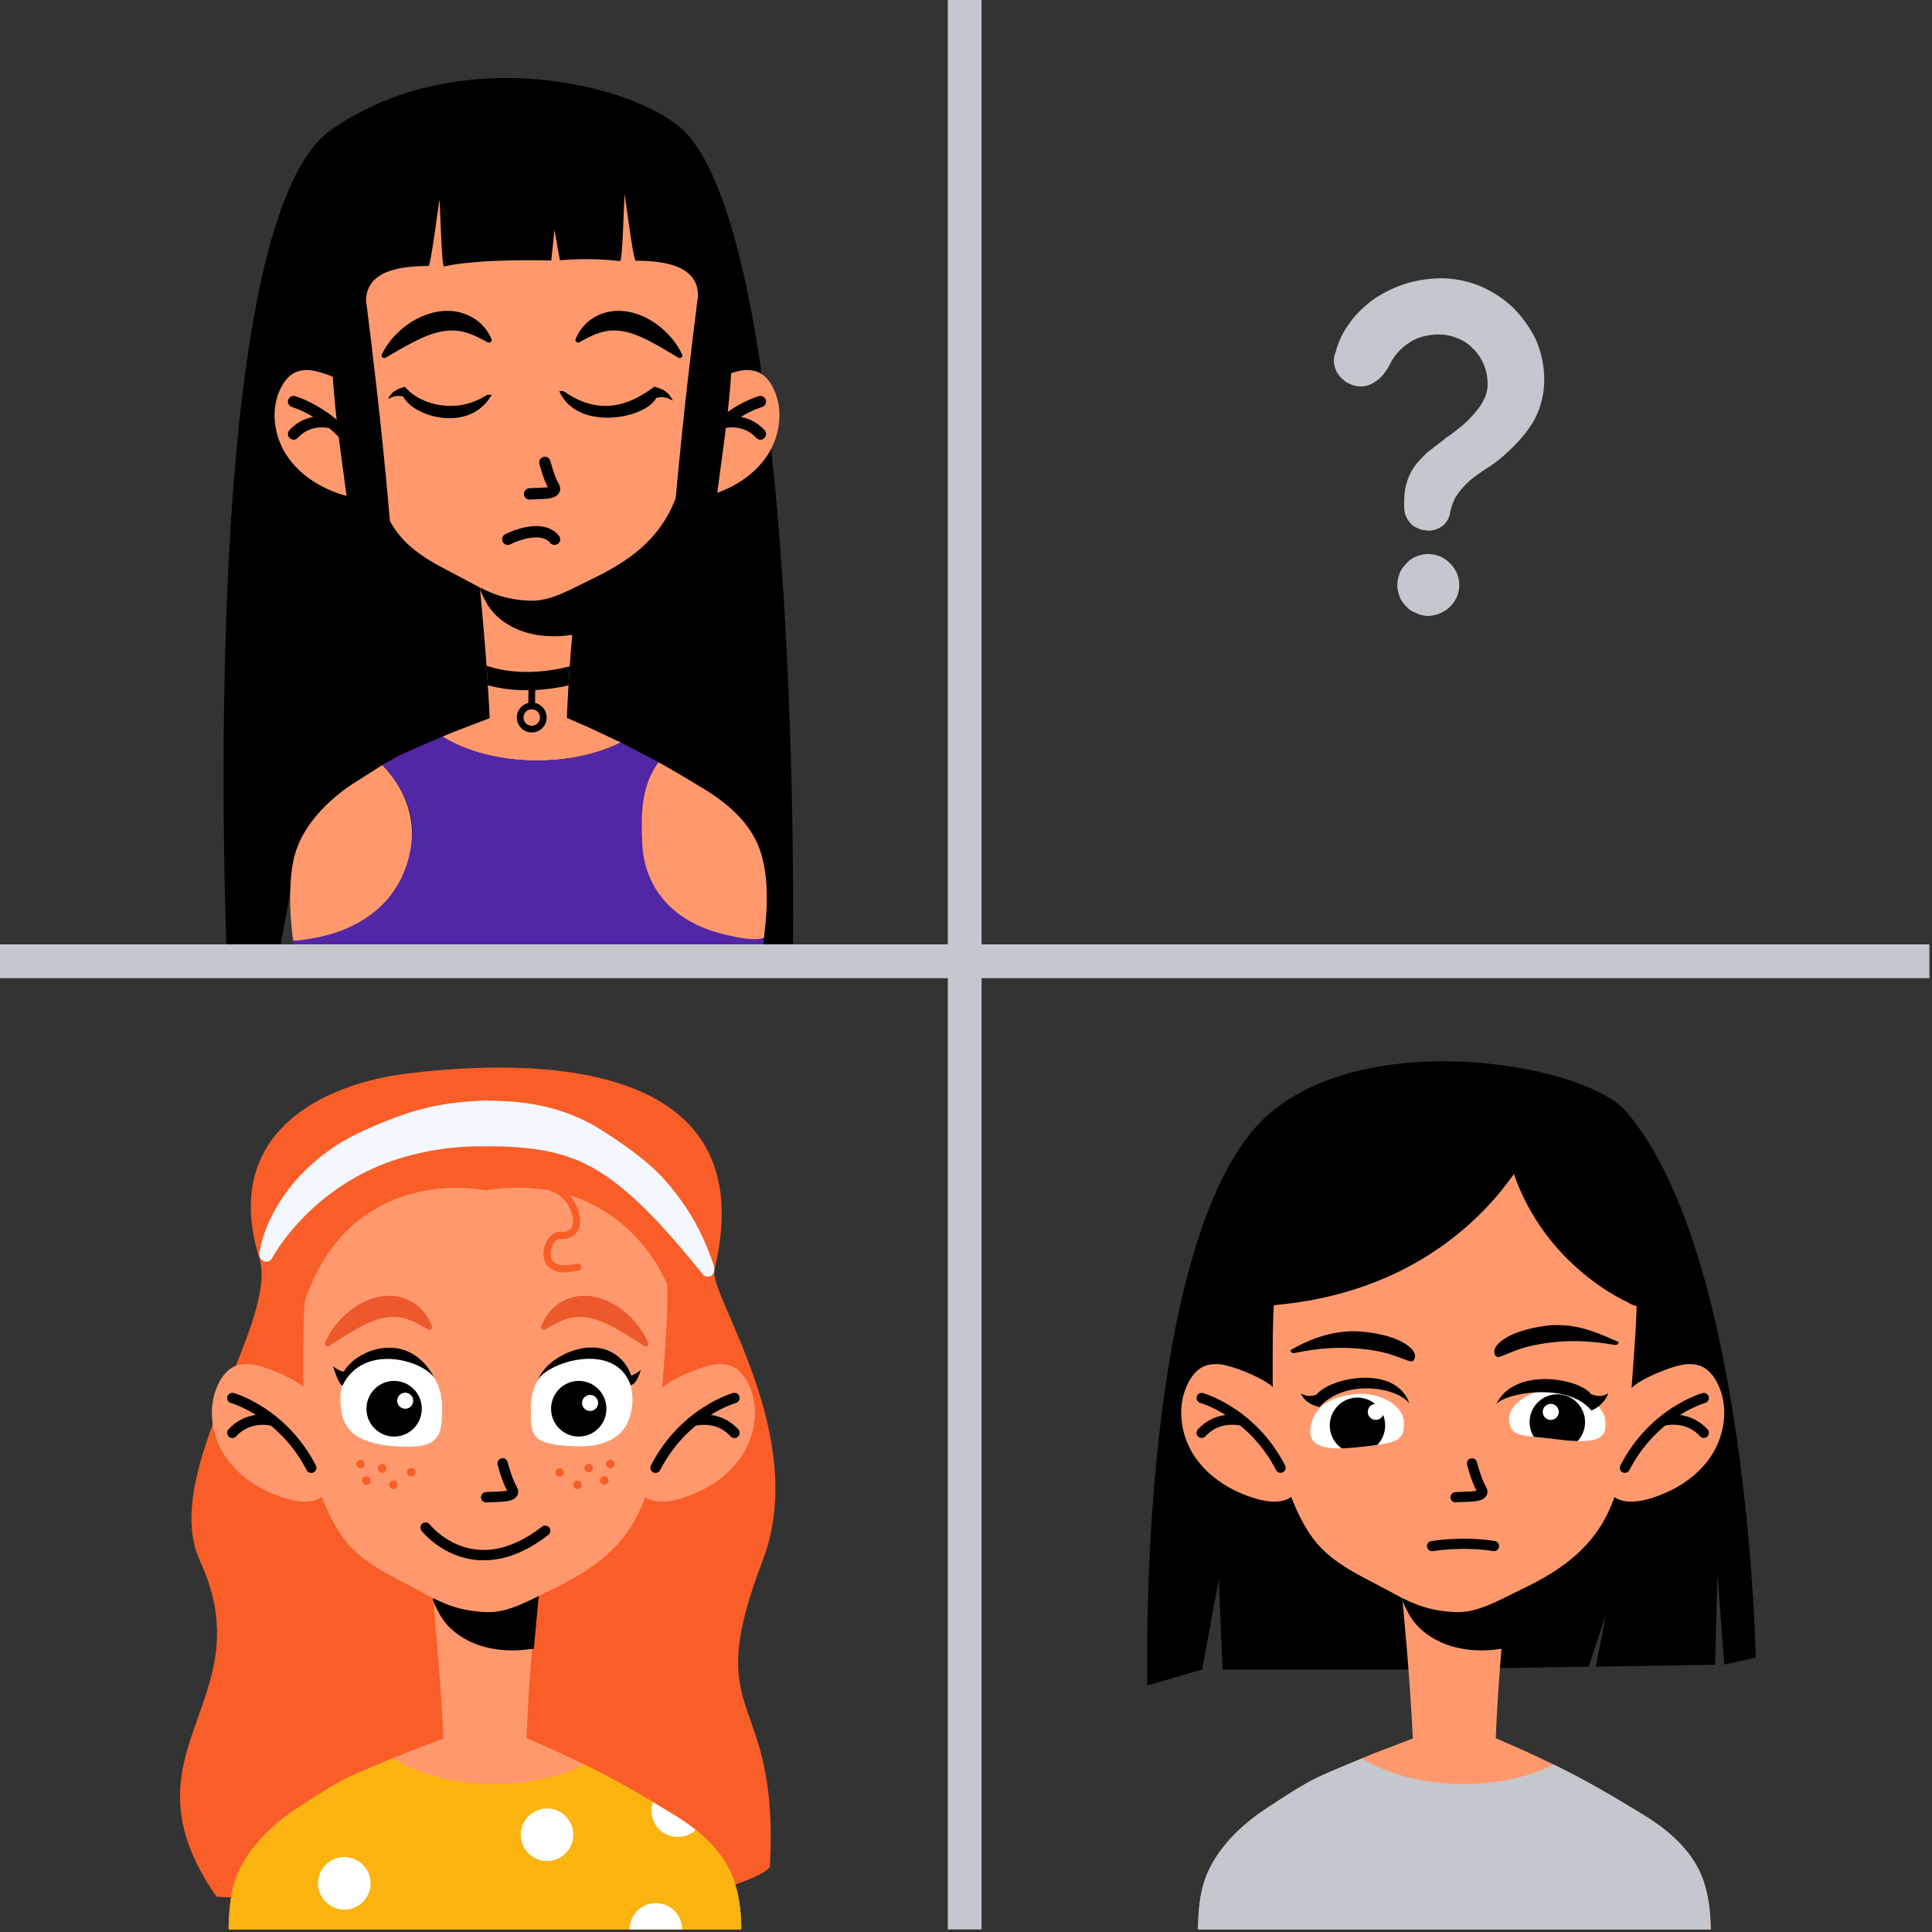 <svg viewBox="0 0 454 454" xmlns="http://www.w3.org/2000/svg" fill-rule="evenodd" clip-rule="evenodd" stroke-linecap="round" stroke-linejoin="round" stroke-miterlimit="10"><rect x="0" y="0" width="454" height="454" fill="#333333" stroke="none"/><g transform="scale(2.667)"><path fill="none" d="M0 0h170v170H0z"/><clipPath id="a"><path d="M0 0h170v170H0z"/></clipPath><g clip-path="url(#a)"><path d="M56.427 167.46s-.144-6.927.538-7.162c.492-.17.241 6.295.939 6.6 2.322 1.018 9.885-1.57 9.936-2.498.858-15.73-6.215-12.384-.652-26.869 4.223-10.997-4.771-23.464-4.243-25.634 4.931-20.263-19.593-18.203-27.028-17.314-7.051.844-16.564 4.987-13.07 16.256 1.767 5.7-8.824 18.891-5.228 26.692 5.758 12.494-7.504 16.69 1.452 29.583l11.164.665c.086-.22.498-9.254.498-9.254s1.042 8.398 1.5 8.288c6.142-1.484 18.384 2.347 24.194.647z" fill="#f95e28" fill-rule="nonzero"/><path d="M40.907 84.348l15.276-.234 1.401-4.246-.808 4.237 9.764-.15.2-7.436.55 7.425 2.58-.576s.776-59.775-9.213-71.429c-3.606-4.207-19.71-8.656-31.44-.53-12.225 8.468-9.18 74.236-9.18 74.236l4.48-1.297 1.372-7.371.304 7.37h14.714z" fill-rule="nonzero"/><path d="M58.005 67.153c1.235.679 2.482 1.424 4.002 2.35 1.787 1.087 3.466 2.458 4.458 4.286.255.465.461.959.614 1.484.685 2.333.532 4.946.229 7.37a9.727 9.727 0 01-2.81.412c-5.24 0-8.265-3.246-8.265-8.325 0-2.643.245-5.466 1.772-7.577zM33.686 67.411c1.623 1.644 2.701 3.876 2.615 6.327-.264 7.482-4.255 9.204-9.495 9.204l-.975-.05c-.215-1.62-.322-3.263-.238-4.896.056-1.048.183-2.12.524-3.117.802-2.379 2.87-4.428 4.908-5.777l2.66-1.69-.006-.009.2-.114-.193.122z" fill="#ff996d"/><g transform="translate(67.23 60.122) scale(.703)"><path d="M-40.184 6.806l1.257-.532 4.671-1.786s-.229-4.978-.72-10.668a602.195 602.195 0 00-.474-5.348c-.085-.971-.145-1.563-.145-1.616l6.117-.48c0-.005.01-.005.021-.005h.032l.048-.006c.022.006.069.011.139.017l.805.063c1.717.139 5.157.411 5.157.411 0 .128-.299 3.146-.64 7.172-.027.288-.048.587-.075.885-.458 5.567-.588 9.546-.588 9.546l2.738 1.193 4.026 1.889c-2.848 1.413-6.517 2.265-10.522 2.265-4.659 0-8.859-1.15-11.847-3z" fill="#ff996d"/><clipPath id="b"><path d="M-40.184 6.806l1.257-.532 4.671-1.786s-.229-4.978-.72-10.668a602.195 602.195 0 00-.474-5.348c-.085-.971-.145-1.563-.145-1.616l6.117-.48c0-.005.01-.005.021-.005h.032l.048-.006c.022.006.069.011.139.017l.805.063c1.717.139 5.157.411 5.157.411 0 .128-.299 3.146-.64 7.172-.027.288-.048.587-.075.885-.458 5.567-.588 9.546-.588 9.546l2.738 1.193 4.026 1.889c-2.848 1.413-6.517 2.265-10.522 2.265-4.659 0-8.859-1.15-11.847-3z"/></clipPath><g clip-path="url(#b)"><path d="M-29.398.986c-5.042.056-7.788-1.703-7.788-1.703a1.141 1.141 0 01-.37-1.572 1.147 1.147 0 011.577-.369s5.132 3.088 14.163-.07a1.146 1.146 0 011.455.703 1.146 1.146 0 01-.704 1.456C-23.91.423-26.418.857-28.552.964l-.022 1.617c.843.187 1.473.95 1.461 1.849a1.873 1.873 0 11-2.306-1.844l.021-1.6zm.424 2.393a1.027 1.027 0 11-.027 2.055 1.027 1.027 0 01.027-2.055z"/></g></g><path d="M36.661 65.894l2.336-.991c2.099 1.3 5.05 2.108 8.325 2.108 2.813 0 5.391-.598 7.392-1.59h.003l3.11 1.632.178.1c-1.527 2.11-1.541 4.669-1.407 7.308.122 2.397 1.415 6.57 7.484 7.935.955.215 2.338.515 3.226.247l-.073.644H25.87l-.05-.394c.323.033 1.242-.143 1.572-.194 3.653-.574 8.335-2.798 8.914-8.838.234-2.446-1-4.812-2.627-6.458l.2-.114 1.186-.663.468-.23 1.128-.502z" fill="#5227a6"/><path d="M51.032 50.888c0 .09-.214 2.21-.458 5.039-.145.022-.316.026-.396.037-1.392.195-2.872.109-4.198-.363-1.27-.454-2.483-1.315-3.128-2.503a10.434 10.434 0 01-.526-1.075c-.06-.682-.103-1.098-.103-1.135l4.374-.337c0-.004.008-.004.015-.004h.023l.034-.004a.7.7 0 00.1.011l.576.045c1.228.098 3.687.289 3.687.289" fill-rule="nonzero"/><path d="M61.123 34.064c-.264 3.939-.556 7.826-2 10.788-1.613 3.308-4.468 4.983-7.36 6.359-1.518.724-3.286 1.787-5.073 1.716-2.573-.104-3.917-.885-5.715-1.859-2.18-1.18-4.703-2.23-6.215-4.5-2.214-3.323-3.073-7.975-3.073-12.504 0-10.18-.467-19.148 14.647-19.148 17.147 0 15.471 8.99 14.789 19.148" fill="#ff996d" fill-rule="nonzero"/><path d="M61.09 34.564c.738-.776 3.478-1.9 4.548-1.951.407-.02.823.022 1.195.189.545.244.944.736 1.228 1.262 1.01 1.872.717 4.284-.452 6.06-1.17 1.777-3.102 2.958-5.15 3.537-1.044.296-2.321.39-3.065-.4-.458-.486-.593-1.208-.51-1.87.084-.664.359-1.284.63-1.894l1.084-2.43.491-2.503z" fill="#ff996d" fill-rule="nonzero"/><path d="M67 35.386s-4.113 1.148-6.462 5.713M63.648 37.259s1.947-.562 3.352.983" fill="none" stroke="#000" stroke-width=".998"/><path d="M31.779 34.564c-.738-.776-3.478-1.9-4.549-1.951-.407-.02-.823.022-1.195.189-.545.244-.944.736-1.227 1.262-1.01 1.872-.718 4.284.451 6.06 1.17 1.777 3.103 2.958 5.15 3.537 1.044.296 2.321.39 3.065-.4.458-.486.593-1.208.51-1.87-.084-.664-.359-1.284-.63-1.894l-1.083-2.43-.492-2.503z" fill="#ff996d" fill-rule="nonzero"/><path d="M25.868 35.386s4.113 1.148 6.463 5.713M29.22 37.259s-1.947-.562-3.352.983M48.01 40.742s.34 1.36.78 2.11c.44.748-1.262.586-2.128.667M44.74 47.517s2.878-1.499 4.121 0" fill="none" stroke="#000" stroke-width=".998"/><path d="M33.638 31.252c.384-.84.972-1.556 1.685-2.192.72-.623 1.588-1.163 2.635-1.46a5.295 5.295 0 011.657-.205c.573.018 1.148.16 1.648.391.504.228.941.543 1.275.91.342.363.597.766.767 1.197.044.113-.02.236-.145.277a.263.263 0 01-.201-.017l-.007-.005c-.827-.438-1.566-.81-2.291-.942-.717-.147-1.405-.097-2.139.09-.731.185-1.477.524-2.226.915-.752.388-1.507.842-2.301 1.295l-.015.007a.251.251 0 01-.324-.066.2.2 0 01-.018-.195M60.103 31.252c-.373-.84-.944-1.556-1.636-2.192-.699-.623-1.543-1.163-2.56-1.46a5.003 5.003 0 00-1.609-.205 4.092 4.092 0 00-1.6.391 3.77 3.77 0 00-1.238.91c-.333.363-.58.766-.745 1.197-.043.113.02.236.14.277a.249.249 0 00.196-.017l.006-.005c.803-.438 1.521-.81 2.226-.942.695-.147 1.364-.097 2.077.09.71.185 1.435.524 2.162.915.73.388 1.463.842 2.235 1.295l.014.007a.24.24 0 00.315-.066.205.205 0 00.017-.195" fill-rule="nonzero"/><path d="M49.278 34.486s.242-.116.51.065c3.549 2.432 6.325.65 7.872-.485.25.118 1.176.201 1.624 1.246-.534-.32-.942-.396-1.464-.247-.95 1.837-6.93 2.977-8.542-.579zM43.32 34.795c-.12.006-.329-.062-.512.057-2.504 1.622-5.733.9-7.133-.774-.228.103-1.068.173-1.478 1.083.489-.279.858-.342 1.332-.215.941 1.83 5.872 3.223 7.79-.151z"/><path d="M48.857 20.246c-.153 1.53-.288 2.709-.288 2.709s-6.093-.214-9.441.518c-.225.05-.346-5.305-.395-5.879-.02-.227-.758 5.842-.983 5.842-2.804.003-5.427.539-5.502 3.02 0 0 3.139 23.782 2.652 33.103-.49 9.32-4.908.187-4.908.187 3.179-9.508-1.07-19.739-.755-30.94.348-12.451 17.188-22.567 19.767-16.584 3.216-4.086 15.19 4.433 15.52 16.116.314 11.205-3.934 21.436-.756 30.941 0 0-4.418 9.133-4.908-.184-.49-9.32 2.652-33.106 2.652-33.106-.075-2.481-2.698-3.017-5.502-3.017-.228 0-.965-6.072-.983-5.845-.052.574-.167 5.911-.397 5.88-2.695-.34-5.297-.075-5.297-.075s-.225-1.19-.476-2.686z"/><path d="M64.96 174.747c-.452 3.47-1.266 6.895-2.22 10.263l-19.874.04h-.299l-19.873-.04c-.898-3.17-1.664-6.386-2.136-9.65-.301-2.095-.491-4.23-.382-6.351.06-1.128.197-2.28.563-3.352.863-2.559 3.087-4.763 5.28-6.214 4.681-3.094 4.242-2.658 9.525-4.918l3.53-1.35s-.173-3.761-.544-8.06a455.05 455.05 0 00-.358-4.042c-.065-.734-.11-1.181-.11-1.221l4.622-.363c0-.004.008-.004.016-.004h.024l.037-.004a.793.793 0 00.105.013l.608.047c1.297.105 3.897.31 3.897.31 0 .098-.226 2.378-.484 5.42-.02.218-.036.444-.056.67a162.126 162.126 0 00-.445 7.213l2.07.901c4.617 2.092 6.857 3.365 10.886 5.82 1.922 1.168 3.728 2.643 4.795 4.609.274.5.496 1.031.66 1.596.808 2.748.533 5.858.163 8.667z" fill="#ff996d" fill-rule="nonzero"/><path d="M37.663 137.985h-.037c-.004-.045-.015-.399.037 0M47.536 139.852c0 .097-.23 2.377-.493 5.42-.156.024-.34.028-.426.04-1.497.209-3.089.117-4.516-.391-1.366-.488-2.67-1.415-3.363-2.692-.197-.362-.403-.75-.566-1.157-.066-.733-.111-1.18-.111-1.22l4.705-.363c0-.003.008-.003.015-.003h.026l.036-.005a.753.753 0 00.107.012l.62.048c1.32.106 3.966.311 3.966.311" fill-rule="nonzero"/><path d="M58.391 121.756c-.284 4.237-.598 8.417-2.152 11.604-1.734 3.558-4.805 5.36-7.915 6.84-1.633.778-3.535 1.921-5.456 1.845-2.768-.111-4.214-.952-6.148-2-2.344-1.269-5.058-2.398-6.685-4.84-2.38-3.573-3.304-8.577-3.304-13.449 0-10.95-.503-20.594 15.753-20.594 18.443 0 16.64 9.669 15.907 20.594" fill="#ff996d" fill-rule="nonzero"/><path d="M58.354 122.292c.794-.834 3.741-2.044 4.893-2.098.437-.021.885.024 1.285.203.586.263 1.015.792 1.32 1.357 1.087 2.014.772 4.608-.486 6.52-1.257 1.91-3.337 3.18-5.539 3.803-1.123.318-2.496.419-3.297-.43-.492-.523-.637-1.3-.547-2.012.09-.713.385-1.38.677-2.037.388-.872.776-1.743 1.165-2.613l.529-2.693z" fill="#ff996d" fill-rule="nonzero"/><path d="M64.71 123.177s-4.424 1.236-6.95 6.146M61.106 125.192s2.094-.604 3.606 1.057" fill="none" stroke="#000" stroke-width=".914"/><path d="M26.829 122.292c-.794-.834-3.741-2.044-4.893-2.098-.438-.021-.885.024-1.285.203-.586.263-1.015.792-1.32 1.357-1.087 2.014-.772 4.608.485 6.52 1.258 1.91 3.337 3.18 5.54 3.803 1.122.318 2.496.419 3.296-.43.493-.523.638-1.3.548-2.012-.09-.713-.385-1.38-.678-2.037-.387-.872-.776-1.743-1.164-2.613l-.53-2.693z" fill="#ff996d" fill-rule="nonzero"/><path d="M20.472 123.178s4.424 1.236 6.95 6.146M24.076 125.191s-2.094-.604-3.605 1.057M44.287 128.938s.365 1.464.838 2.27c.473.805-1.357.63-2.289.717" fill="none" stroke="#000" stroke-width=".914"/><path d="M28.645 118.323c.374-.904.947-1.674 1.641-2.357.701-.67 1.548-1.251 2.567-1.57a4.7 4.7 0 011.614-.222 3.88 3.88 0 011.605.421 3.81 3.81 0 011.242.979c.333.39.581.824.747 1.287a.234.234 0 01-.337.28l-.007-.005c-.805-.472-1.525-.871-2.231-1.014-.698-.158-1.368-.104-2.083.097-.713.2-1.44.564-2.169.984-.732.417-1.468.906-2.241 1.393l-.015.008a.23.23 0 01-.315-.072.235.235 0 01-.018-.209M57.11 118.323c-.373-.904-.946-1.674-1.64-2.357-.701-.67-1.547-1.251-2.567-1.57a4.7 4.7 0 00-1.614-.222 3.88 3.88 0 00-1.605.421 3.81 3.81 0 00-1.242.979c-.333.39-.581.824-.747 1.287a.234.234 0 00.337.28l.007-.005c.805-.472 1.525-.871 2.232-1.014.697-.158 1.368-.104 2.083.097.712.2 1.439.564 2.168.984.732.417 1.468.906 2.242 1.393l.014.008a.23.23 0 00.315-.072.235.235 0 00.018-.209" fill="#ed592a" fill-rule="nonzero"/><path d="M51.02 119.004c2.28-.325 4.704 1.715 4.704 4.216 0 2.502-1.338 4.312-4.908 4.21-4.205-.124-4.036-.992-4.036-3.494 0-2.504 1.968-4.603 4.24-4.932z" fill="#fff"/><ellipse cx="2557" cy="3330.82" rx="7.867" ry="7.912" transform="translate(-741.677 -908.43) scale(.31)"/><circle cx="2559.28" cy="3328.54" r="2.281" fill="#fff" transform="translate(-741.384 -908.232) scale(.31)"/><path d="M47.335 121.707c.66-1.608 6.829-3.673 8.24.35.234-.145.477-.068.897-1.354-.5.394-.651.419-.86.5-.55-1.644-2.219-2.933-4.67-2.326-1.464.363-3.036 1.355-3.607 2.83z"/><path d="M34.55 119.004c-2.318 0-4.556 1.715-4.556 4.216 0 2.502.975 3.903 4.762 4.21 4.223.34 4.19-1.07 4.19-3.571 0-2.502-2.074-4.855-4.395-4.855z" fill="#fff"/><path d="M38.294 121.432c-1.08-1.619-6.309-3.1-8.125.67-.256-.218-.407-.438-.829-1.724.504.393.779.465.968.458 1.096-1.95 5.682-3.772 7.986.596z"/><ellipse cx="2557" cy="3330.82" rx="7.867" ry="7.912" transform="matrix(-.31 0 0 .31 827.396 -908.43)"/><circle cx="2559.28" cy="3328.54" r="2.281" fill="#fff" transform="matrix(-.31 0 0 .31 829.079 -908.43)"/><path d="M37.5 134.596s4.12 5.27 10.536.28" fill="none" stroke="#000" stroke-width=".914" stroke-miterlimit="1.5"/><path d="M48.773 104.732c1.878.468 3.162 4.294.57 4.117-1.209-.084-2.371 3.757 1.563 2.796" fill="none" stroke="#f95e28" stroke-width=".629" stroke-miterlimit="1.5"/><path d="M42.735 104.877S30.81 102.32 26.73 115.01c0 0-5.584-16.448 11.902-18.867 9.495-1.312 17.678 3.165 18.979 6.327 1.301 3.165 1.2 10.792 1.2 10.792s-3.713-10.245-16.076-8.385z" fill="#f95e28"/><path d="M24.024 110.776s2.486-4.721 8.32-7.579c1.486-.727 3.189-1.309 5.137-1.706a24.13 24.13 0 015.368-.484c1.21-.022 2.323.034 3.363.135 2.764.259 4.977.968 7.146 2.449 2.646 1.807 5.233 4.552 8.514 8.629a.58.58 0 00.87.12c.269-.23.228-.612.109-.957-1.166-3.356-2.428-5.223-4.104-7.218-1.54-1.834-4.263-3.668-5.943-4.71-1.764-1.092-3.682-1.797-5.933-2.18-1.23-.205-2.566-.284-4.032-.303-2.247.06-4.28.341-6.096.859-2.203.63-5.45 2.006-7.058 3.056-6.123 4.013-6.78 9.304-6.78 9.304-.146.341-.013.75.296.911.31.158.677.015.823-.326z" fill="#f4f8fe"/><g transform="matrix(.375 0 0 .375 -771.746 -805.499)"><path d="M2111.71 2601.33c.01-.88.03-1.76.08-2.65.16-3 .52-6.08 1.5-8.94 2.3-6.82 8.23-12.7 14.08-16.57 11.68-7.72 11.41-7.19 22.86-12.04 6.02 3.73 14.49 6.05 23.88 6.05 8.07 0 15.46-1.72 21.2-4.57 7.44 3.65 12.82 6.78 20.92 11.72 5.13 3.11 9.94 7.04 12.79 12.29.73 1.33 1.32 2.75 1.76 4.25.98 3.34 1.36 6.89 1.39 10.46h-120.46z" fill="#fbb40f" fill-rule="nonzero"/><clipPath id="c"><path d="M2111.71 2601.33c.01-.88.03-1.76.08-2.65.16-3 .52-6.08 1.5-8.94 2.3-6.82 8.23-12.7 14.08-16.57 11.68-7.72 11.41-7.19 22.86-12.04 6.02 3.73 14.49 6.05 23.88 6.05 8.07 0 15.46-1.72 21.2-4.57 7.44 3.65 12.82 6.78 20.92 11.72 5.13 3.11 9.94 7.04 12.79 12.29.73 1.33 1.32 2.75 1.76 4.25.98 3.34 1.36 6.89 1.39 10.46h-120.46z" clip-rule="nonzero"/></clipPath><g clip-path="url(#c)"><circle cx="2217.73" cy="3198.9" r="7.462" fill="#fff" transform="matrix(.827 0 0 .827 383.171 -72.042)"/><circle cx="2217.73" cy="3198.9" r="7.462" fill="#fff" transform="matrix(.827 0 0 .827 304.822 -54.981)"/><circle cx="2217.73" cy="3198.9" r="7.462" fill="#fff" transform="matrix(.827 0 0 .827 352.462 -66.399)"/><path d="M2205.93 2601.334a6.165 6.165 0 1112.33 0h-12.33z" fill="#fff"/></g></g><g><path d="M83.513 83.206V-1.488h2.973v84.694h85.002v2.978H86.486v85.305h-2.973V86.184H-1.49v-2.978h85.002z" fill="#c4c8ce"/></g><g><path d="M123.72 44.475c0-.73.043-1.376.215-1.892a4.563 4.563 0 01.688-1.462c.301-.43.688-.817 1.118-1.247a68.538 68.538 0 001.72-1.333c.387-.258.774-.559 1.204-.903a9.57 9.57 0 001.161-1.118c.344-.387.645-.774.86-1.204a2.86 2.86 0 00.387-1.462c0-.688-.129-1.29-.387-1.849-.258-.559-.559-.989-.989-1.376a3.548 3.548 0 00-1.376-.86 3.966 3.966 0 00-1.548-.3 5.29 5.29 0 00-1.505.214c-.43.13-.817.301-1.161.56a4.316 4.316 0 00-.946.816c-.258.301-.516.645-.688 1.032-.344.645-.731 1.161-1.247 1.505-.473.344-1.032.516-1.634.43-.344-.043-.645-.172-.946-.344-.258-.172-.516-.387-.688-.645a1.87 1.87 0 01-.387-.903c-.086-.387-.043-.73.129-1.16a6.98 6.98 0 011.118-2.366c.516-.774 1.204-1.462 1.978-2.064.817-.602 1.72-1.075 2.795-1.462a10.882 10.882 0 013.44-.559c1.161 0 2.322.258 3.397.688 1.075.473 2.021 1.075 2.881 1.892a10.321 10.321 0 012.021 2.838 8.77 8.77 0 01.731 3.526c0 .688-.086 1.333-.258 1.935-.129.602-.387 1.161-.688 1.72a10.559 10.559 0 01-1.247 1.677 16.645 16.645 0 01-1.763 1.677c-.473.387-.946.688-1.419.99-.43.3-.86.601-1.247.945a6.647 6.647 0 00-1.032 1.161c-.301.43-.516.99-.645 1.634a1.633 1.633 0 01-.301.731c-.129.215-.301.387-.473.473a1.63 1.63 0 01-.559.258c-.172.043-.301.086-.43.086-.258 0-.516-.043-.774-.086a3.812 3.812 0 01-.731-.344c-.215-.215-.43-.43-.559-.73-.172-.302-.215-.646-.215-1.119zm-.602 7.095c0-.387.086-.73.215-1.075.129-.344.344-.602.602-.86.215-.258.516-.473.86-.602a2.598 2.598 0 011.032-.215c.387 0 .731.086 1.075.215.301.13.602.344.86.602s.43.516.602.86c.129.344.215.688.215 1.075 0 .344-.086.688-.215 1.032a3.089 3.089 0 01-.602.86c-.258.258-.559.43-.86.56-.344.171-.688.214-1.075.257-.387-.043-.731-.086-1.032-.258-.344-.129-.645-.3-.86-.559-.258-.258-.473-.516-.602-.86s-.215-.688-.215-1.032z" fill="#c4c8ce" fill-rule="nonzero"/></g><g><path d="M123.545 147.104l16.43-.25 1.507-4.568-.87 4.557 10.503-.16.215-8 .591 7.987 2.776-.62s-.657-35.557-11.4-48.092c-3.88-4.525-25.13-7.884-33.025 1.788-10.115 12.39-9.176 48.753-9.176 48.753l4.819-1.395 1.476-7.928.327 7.928h15.827z" fill-rule="nonzero"/><path d="M123.073 137.987h-.037c-.004-.045-.015-.4.037 0" fill-rule="nonzero"/><path d="M105.558 170.005c0-.334.01-.664.03-.994.056-1.129.195-2.28.562-3.352.863-2.558 3.086-4.763 5.28-6.214 4.68-3.094 4.241-2.659 9.525-4.916l3.529-1.35s-.173-3.762-.544-8.063c-.139-1.669-.27-3.094-.36-4.042-.064-.732-.109-1.182-.109-1.22l4.624-.363c0-.004.008-.004.015-.004h.026l.034-.003a.976.976 0 00.105.01l.611.05c1.298.105 3.897.31 3.897.31 0 .098-.229 2.378-.484 5.42-.023.217-.038.442-.056.667-.349 4.208-.447 7.215-.447 7.215l2.07.9c4.617 2.093 6.855 3.368 10.887 5.82 1.924 1.17 3.727 2.644 4.796 4.609a8 8 0 01.66 1.597c.368 1.253.51 2.58.521 3.923h-45.172z" fill="#ff996d" fill-rule="nonzero"/><path d="M132.946 139.85c0 .097-.23 2.378-.493 5.42-.156.024-.34.028-.426.04-1.497.21-3.089.117-4.516-.39-1.366-.489-2.67-1.415-3.363-2.692-.197-.363-.403-.75-.566-1.157-.066-.733-.111-1.18-.111-1.22l4.705-.363c0-.004.008-.004.015-.004h.026l.036-.005a.753.753 0 00.107.013l.62.048c1.32.105 3.966.31 3.966.31" fill-rule="nonzero"/><path d="M143.798 121.755c-.284 4.236-.599 8.417-2.152 11.603-1.734 3.558-4.805 5.36-7.915 6.84-1.633.778-3.535 1.921-5.456 1.845-2.768-.111-4.214-.951-6.148-1.999-2.344-1.27-5.058-2.398-6.685-4.841-2.381-3.573-3.304-8.577-3.304-13.448 0-10.95-.503-20.595 15.753-20.595 18.443 0 16.64 9.67 15.907 20.595" fill="#ff996d" fill-rule="nonzero"/><path d="M143.764 122.294c.794-.834 3.741-2.044 4.893-2.099.437-.02.885.025 1.285.204.586.263 1.015.792 1.32 1.357 1.087 2.014.772 4.608-.486 6.519-1.257 1.91-3.337 3.18-5.539 3.804-1.123.318-2.496.418-3.297-.43-.492-.523-.637-1.3-.547-2.012.09-.714.385-1.381.677-2.038l1.165-2.613.529-2.692z" fill="#ff996d" fill-rule="nonzero"/><path d="M150.12 123.179s-4.424 1.235-6.95 6.145M146.516 125.19s2.094-.604 3.606 1.058" fill="none" stroke="#000" stroke-width=".899"/><path d="M112.236 122.294c-.794-.834-3.741-2.044-4.893-2.099-.438-.02-.885.025-1.285.204-.586.263-1.015.792-1.32 1.357-1.087 2.014-.772 4.608.485 6.519 1.258 1.91 3.337 3.18 5.54 3.804 1.122.318 2.496.418 3.296-.43.493-.523.638-1.3.548-2.012-.09-.714-.385-1.381-.678-2.038l-1.164-2.613-.53-2.692z" fill="#ff996d" fill-rule="nonzero"/><path d="M105.879 123.177s4.424 1.235 6.95 6.145M109.483 125.193s-2.094-.605-3.605 1.057M129.697 128.937s.365 1.463.838 2.269c.473.805-1.357.63-2.289.718M126.179 136.224s2.752-.449 5.458 0" fill="none" stroke="#000" stroke-width=".899"/><path d="M113.745 118.94c.897-.512 3.387-1.892 6.301-1.607 3.585.351 4.78 1.651 4.627 2.254-.02.078-.078.513-.54.32-.08.004-1.466-.6-2.547-.813-2.76-.546-5.201-.365-7.485.114l-.017.003c-.295.062-.432-.168-.339-.27M142.576 118.216c-1.05-.383-3.446-1.783-6.35-1.403-3.571.466-4.725 1.804-4.551 2.4.022.079.094.512.55.304.079.001 1.445-.647 2.519-.895 2.74-.635 5.187-.532 7.485-.127l.017.003c.296.052.426-.182.33-.282" fill-rule="nonzero"/><path d="M136.012 98.232c-.09 1.507-6.956 17.902-29.122 16.863-3.29-2.503 2.303-7.682 7.57-14.26 0 0 14.934-8.136 21.552-2.603z"/><path d="M143.399 114.731s-9.264-3.967-10.914-14.988c0 0 14.723 3.22 13.141 15.162-.014.112-1.143.552-2.227-.174z"/><g transform="matrix(.35 0 0 .233 -758.46 -650.715)"><path d="M2559.35 3317.81c7.23 0 11.38 7.97 11.72 11.29.75 7.18-.98 10.08-12.1 7.98-9.21-1.75-11.77-.65-12.03-7.82-.18-5.01 5.18-11.45 12.41-11.45z" fill="#fff"/><clipPath id="d"><path d="M2559.35 3317.81c7.23 0 11.38 7.97 11.72 11.29.75 7.18-.98 10.08-12.1 7.98-9.21-1.75-11.77-.65-12.03-7.82-.18-5.01 5.18-11.45 12.41-11.45z"/></clipPath><g clip-path="url(#d)"><ellipse cx="2557" cy="3330.82" rx="7.867" ry="7.912" transform="matrix(.887 0 0 1.332 291.019 -1106.1)"/></g></g><path d="M131.83 123.74c.686-.989 6.286-2.034 8.383.538.274-.127 1.026-.398 1.509-1.521-.58.343-.943.265-1.509.108-1.017-1.432-6.83-2.469-8.383.874z"/><circle cx="2559.28" cy="3328.54" r="2.281" fill="#fff" transform="translate(-656.74 -907.446) scale(.31)"/><g transform="matrix(-.329 0 0 .217 961.358 -596.804)"><path d="M2559.32 3316.32c9.04 1.58 10.96 8.13 11.59 12.26 1.16 7.68-1.63 11.19-12.76 9.27-10.45-1.8-12.29-2.25-12.04-10.72.15-5.53 6.03-12.06 13.21-10.81z" fill="#fff"/><clipPath id="e"><path d="M2559.32 3316.32c9.04 1.58 10.96 8.13 11.59 12.26 1.16 7.68-1.63 11.19-12.76 9.27-10.45-1.8-12.29-2.25-12.04-10.72.15-5.53 6.03-12.06 13.21-10.81z"/></clipPath><g clip-path="url(#e)"><ellipse cx="2557" cy="3330.82" rx="7.867" ry="7.912" transform="matrix(.943 0 0 1.431 147.262 -1437.37)"/></g></g><path d="M124.184 123.655c-1.152-1.478-5.725-2.162-7.937.333-.245-.111-1.193-.24-1.634-1.22.526.3.859.27 1.369.13 1.172-1.528 6.982-2.73 8.202.757z"/><circle cx="2559.28" cy="3328.54" r="2.281" fill="#fff" transform="matrix(-.31 0 0 .31 914.597 -907.446)"/><path d="M105.558 170.004c0-.33.01-.66.03-.994.056-1.125.195-2.28.562-3.353.863-2.557 3.086-4.762 5.28-6.213 4.38-2.895 4.279-2.697 8.573-4.515 2.257 1.398 5.433 2.268 8.955 2.268 3.026 0 5.797-.645 7.95-1.713 2.79 1.368 4.807 2.542 7.845 4.395 1.924 1.166 3.727 2.64 4.796 4.608.274.5.495 1.032.66 1.594.368 1.253.51 2.584.521 3.923h-45.172z" fill="#c4c8ce" fill-rule="nonzero"/></g><g><path d="M36.603 129.721a.376.376 0 11-.752 0 .376.376 0 01.752 0" fill="#f95e28" fill-rule="nonzero"/></g><g><path d="M32.658 130.454a.376.376 0 11-.753 0 .376.376 0 01.753 0" fill="#f95e28" fill-rule="nonzero"/></g><g><path d="M32.14 128.994a.376.376 0 11-.752 0 .376.376 0 01.751 0" fill="#f95e28" fill-rule="nonzero"/></g><g><path d="M35.036 130.83a.376.376 0 11-.753 0 .376.376 0 01.753 0" fill="#f95e28" fill-rule="nonzero"/></g><g><path d="M34.041 129.37a.376.376 0 11-.751 0 .376.376 0 01.752 0" fill="#f95e28" fill-rule="nonzero"/></g><g><path d="M48.933 129.721a.376.376 0 10.751 0 .376.376 0 00-.75 0" fill="#f95e28" fill-rule="nonzero"/></g><g><path d="M52.878 130.454a.376.376 0 10.752 0 .376.376 0 00-.752 0" fill="#f95e28" fill-rule="nonzero"/></g><g><path d="M53.397 128.994a.375.375 0 10.75.001.375.375 0 00-.75-.001" fill="#f95e28" fill-rule="nonzero"/></g><g><path d="M50.5 130.83a.376.376 0 10.752 0 .376.376 0 00-.752 0" fill="#f95e28" fill-rule="nonzero"/></g><g><path d="M51.494 129.37a.377.377 0 00.752 0 .376.376 0 00-.752 0" fill="#f95e28" fill-rule="nonzero"/></g></g></g></svg>